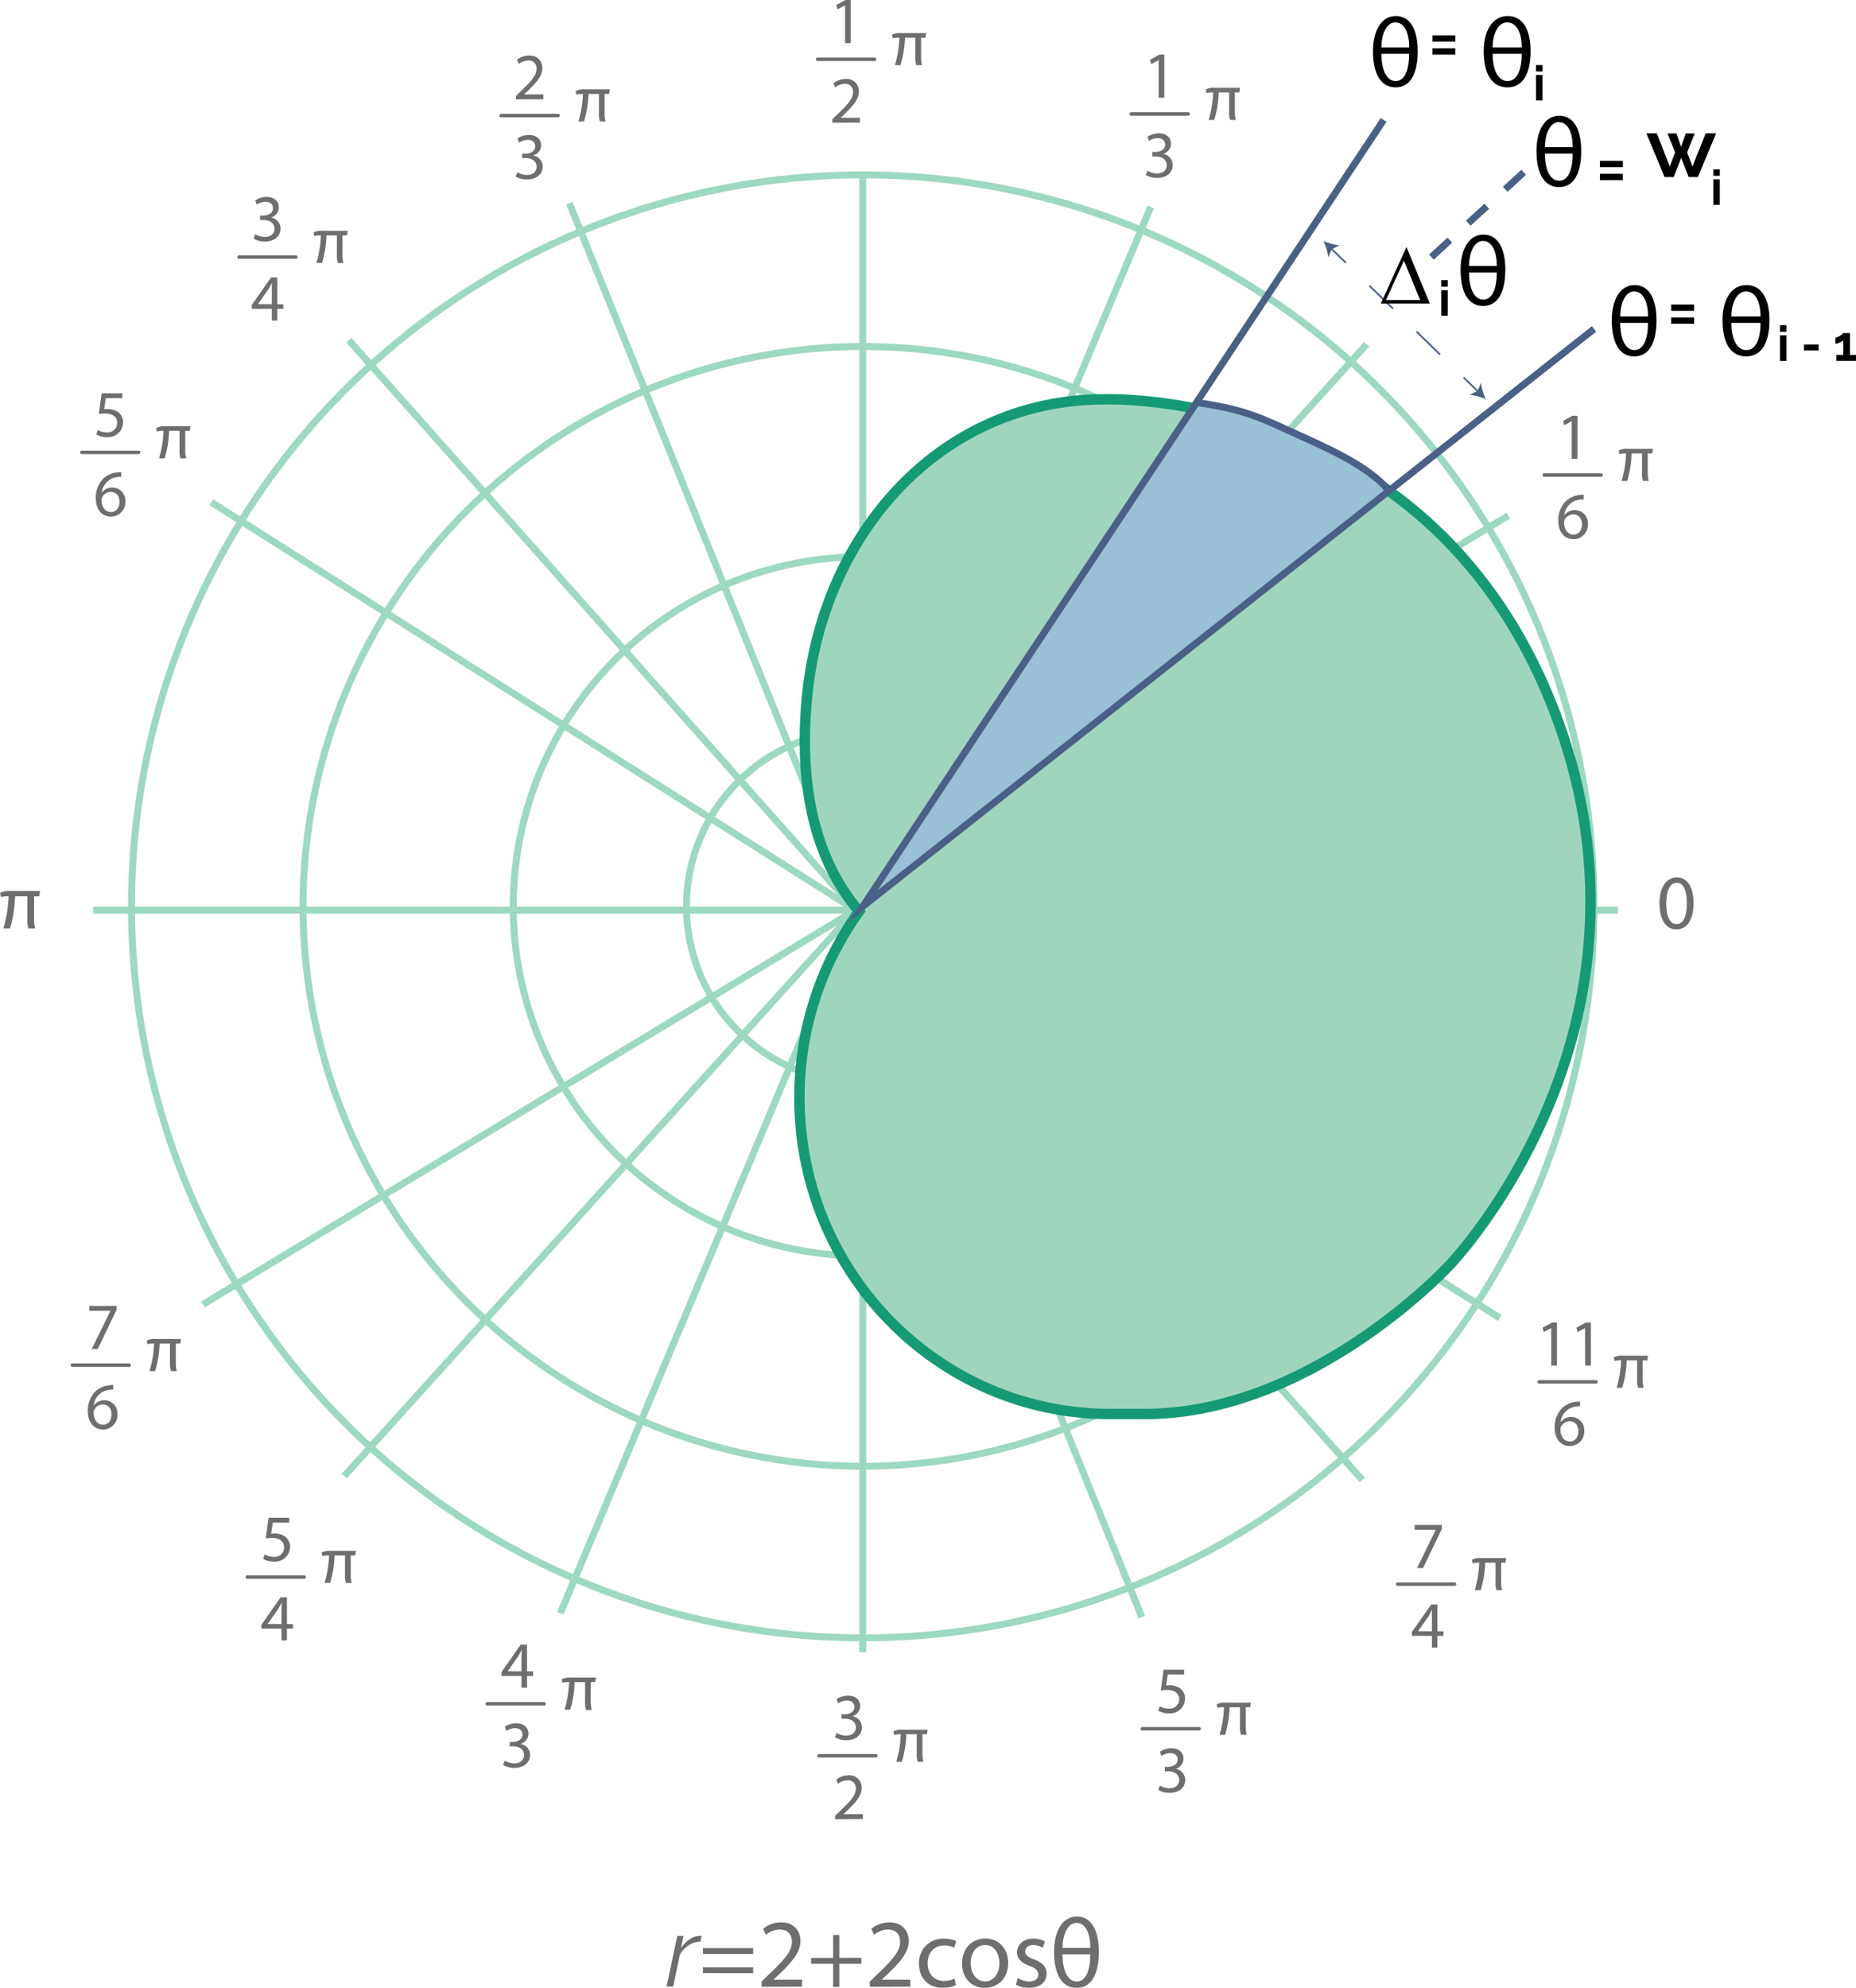 <svg xmlns="http://www.w3.org/2000/svg" viewBox="0 0 533.86 571.63"><defs><style>.cls-1,.cls-4,.cls-8,.cls-9{fill:none;}.cls-1{stroke:#9dd8c0;}.cls-1,.cls-2,.cls-5,.cls-6,.cls-8,.cls-9{stroke-miterlimit:10;}.cls-1,.cls-5,.cls-6{stroke-width:2px;}.cls-2{fill:#a0d5bd;stroke:#159a75;stroke-width:3px;}.cls-3,.cls-4{opacity:0.57;}.cls-4{stroke:#000;stroke-linecap:round;stroke-linejoin:round;}.cls-5,.cls-6,.cls-7{fill:#99c0d5;}.cls-5,.cls-6,.cls-8,.cls-9{stroke:#4a6087;}.cls-5{stroke-dasharray:7.21 7.21 7.21 7.21 7.21 7.21;}.cls-8,.cls-9{stroke-width:0.5px;}.cls-9{stroke-dasharray:9.45 9.45 9.45 9.45;}.cls-10{fill:#4a6087;}</style></defs><title>p8h13</title><g id="Capa_1" data-name="Capa 1"><circle class="cls-1" cx="248.16" cy="260.63" r="210.34"/><circle class="cls-1" cx="248.16" cy="260.63" r="160.99"/><circle class="cls-1" cx="248.16" cy="260.63" r="100.54"/><circle class="cls-1" cx="248.16" cy="260.63" r="50.7"/><line class="cls-1" x1="248.16" y1="50.29" x2="248.16" y2="475.11"/><line class="cls-1" x1="26.78" y1="261.7" x2="465.4" y2="261.7"/><line class="cls-1" x1="60.78" y1="144.41" x2="431.4" y2="378.99"/><line class="cls-1" x1="100.34" y1="97.83" x2="391.84" y2="425.57"/><line class="cls-1" x1="163.76" y1="58.43" x2="328.42" y2="464.97"/><line class="cls-1" x1="331" y1="59.5" x2="161.17" y2="463.9"/><line class="cls-1" x1="393.12" y1="98.98" x2="99.05" y2="424.42"/><line class="cls-1" x1="433.81" y1="148.3" x2="58.37" y2="375.1"/><path class="cls-2" d="M380.12,429.89c-49.35,0-89.36-40.71-89.36-90.93a91.57,91.57,0,0,1,17.18-53.6c-11.67-13.69-17.66-33.75-15-61.58,4.48-47.09,38.34-85.65,85.65-85.65,0,0,92.85-3.5,128.93,88.72s-29.88,160.37-29.88,160.37-39.73,43.06-88.21,42.67Z" transform="translate(-60.81 -23.3)"/><g class="cls-3"><path d="M70.61,281.07v6a12.17,12.17,0,0,0,.31,3.21H69a8.32,8.32,0,0,1-.33-3v-6.24H65.15c-.09,2.83-.73,7.47-1.51,9.25H61.77a35.85,35.85,0,0,0,1.51-9.25,9.06,9.06,0,0,0-2.2.2l-.27-1.16a5.69,5.69,0,0,1,3.1-.58h8.42l-.23,1.54Z" transform="translate(-60.81 -23.3)"/></g><g class="cls-3"><path d="M547.94,282.92c0,4.92-1.83,7.64-5,7.64-2.83,0-4.75-2.65-4.79-7.44s2.09-7.53,5-7.53S547.94,278.31,547.94,282.92Zm-7.86.22c0,3.77,1.15,5.91,2.94,5.91,2,0,3-2.34,3-6s-.91-5.9-2.94-5.9C541.32,277.11,540.08,279.2,540.08,283.14Z" transform="translate(-60.81 -23.3)"/></g><g class="cls-3"><path d="M303.88,24.86h0L301.69,26l-.33-1.28,2.71-1.45h1.43V35.7h-1.62Z" transform="translate(-60.81 -23.3)"/><path d="M300.24,58.58v-1l1.32-1.27c3.16-3,4.59-4.62,4.61-6.49a2.21,2.21,0,0,0-2.46-2.42,4.18,4.18,0,0,0-2.63,1.05l-.54-1.18A5.42,5.42,0,0,1,304.05,46a3.49,3.49,0,0,1,3.8,3.6c0,2.29-1.66,4.14-4.27,6.66l-1,.91v0h5.57v1.39Z" transform="translate(-60.81 -23.3)"/></g><g class="cls-3"><path d="M325.75,34.14v5.17a10.18,10.18,0,0,0,.27,2.74H324.4a6.82,6.82,0,0,1-.29-2.57V34.14h-3a29.39,29.39,0,0,1-1.3,7.91h-1.6a30.48,30.48,0,0,0,1.3-7.91,7.76,7.76,0,0,0-1.89.17l-.23-1a4.78,4.78,0,0,1,2.65-.5h7.21L327,34.14Z" transform="translate(-60.81 -23.3)"/></g><line class="cls-4" x1="251.54" y1="17.04" x2="235.18" y2="17.04"/><g class="cls-3"><path d="M394.09,40.6h0l-2.15,1.17-.33-1.28L394.28,39h1.43v12.4h-1.62Z" transform="translate(-60.81 -23.3)"/><path d="M390.85,72.4a5.63,5.63,0,0,0,2.74.78c2.16,0,2.83-1.37,2.81-2.4,0-1.74-1.58-2.48-3.21-2.48h-.93V67h.93c1.22,0,2.77-.63,2.77-2.1,0-1-.63-1.87-2.18-1.87a4.52,4.52,0,0,0-2.47.82l-.44-1.22a5.85,5.85,0,0,1,3.24-1c2.44,0,3.55,1.45,3.55,3a3.08,3.08,0,0,1-2.29,2.92v0a3.23,3.23,0,0,1,2.76,3.19c0,2-1.54,3.72-4.52,3.72a6.3,6.3,0,0,1-3.22-.84Z" transform="translate(-60.81 -23.3)"/></g><g class="cls-3"><path d="M416,49.88v5.17a9.77,9.77,0,0,0,.27,2.74h-1.62a6.82,6.82,0,0,1-.29-2.57V49.88h-3a29.39,29.39,0,0,1-1.3,7.91h-1.6a30.5,30.5,0,0,0,1.29-7.91,7.67,7.67,0,0,0-1.88.17l-.23-1a4.78,4.78,0,0,1,2.65-.5h7.21l-.19,1.32Z" transform="translate(-60.81 -23.3)"/></g><line class="cls-4" x1="341.75" y1="32.78" x2="325.39" y2="32.78"/><g class="cls-3"><path d="M512.9,144.41h0l-2.16,1.16-.32-1.27,2.71-1.45h1.43v12.39H512.9Z" transform="translate(-60.81 -23.3)"/><path d="M516.33,166.92a6.43,6.43,0,0,0-1.26.07,5.05,5.05,0,0,0-4.31,4.41h.06a3.78,3.78,0,0,1,6.73,2.57,4.14,4.14,0,0,1-4.12,4.37c-2.65,0-4.39-2.06-4.39-5.28a7.8,7.8,0,0,1,2.1-5.59,6.74,6.74,0,0,1,4-1.83,7.68,7.68,0,0,1,1.22-.1Zm-.48,7.15c0-1.78-1-2.84-2.55-2.84a2.78,2.78,0,0,0-2.41,1.52,1.48,1.48,0,0,0-.19.75c0,2,1,3.54,2.73,3.54C514.88,177,515.85,175.84,515.85,174.07Z" transform="translate(-60.81 -23.3)"/></g><g class="cls-3"><path d="M534.77,153.69v5.16a10.43,10.43,0,0,0,.26,2.75h-1.62a7.2,7.2,0,0,1-.28-2.57v-5.34h-3a29.42,29.42,0,0,1-1.29,7.91h-1.61a30.48,30.48,0,0,0,1.3-7.91,7.34,7.34,0,0,0-1.89.17l-.23-1a4.83,4.83,0,0,1,2.66-.5h7.21l-.2,1.32Z" transform="translate(-60.81 -23.3)"/></g><line class="cls-4" x1="460.55" y1="136.59" x2="444.19" y2="136.59"/><g class="cls-3"><path d="M507,405.18h0l-2.16,1.16-.32-1.27,2.71-1.45h1.43V416H507Z" transform="translate(-60.81 -23.3)"/><path d="M516.74,405.18h0l-2.16,1.16-.32-1.27,2.71-1.45h1.43V416h-1.62Z" transform="translate(-60.81 -23.3)"/><path d="M515.28,427.69a6.43,6.43,0,0,0-1.26.07,5.05,5.05,0,0,0-4.31,4.41h.06a3.78,3.78,0,0,1,6.73,2.57,4.14,4.14,0,0,1-4.12,4.37c-2.65,0-4.39-2.06-4.39-5.28a7.8,7.8,0,0,1,2.1-5.59,6.74,6.74,0,0,1,4-1.83,7.77,7.77,0,0,1,1.22-.1Zm-.48,7.15c0-1.78-1-2.84-2.55-2.84a2.76,2.76,0,0,0-2.41,1.52,1.48,1.48,0,0,0-.19.75c0,2,1,3.54,2.73,3.54C513.83,437.81,514.8,436.61,514.8,434.84Z" transform="translate(-60.81 -23.3)"/></g><g class="cls-3"><path d="M533.3,414.45v5.17a10.28,10.28,0,0,0,.27,2.75H532a7.17,7.17,0,0,1-.29-2.58v-5.34h-3a29.47,29.47,0,0,1-1.3,7.92h-1.6a30.49,30.49,0,0,0,1.3-7.92,7.24,7.24,0,0,0-1.89.18l-.23-1a4.91,4.91,0,0,1,2.65-.49h7.21l-.19,1.31Z" transform="translate(-60.81 -23.3)"/></g><line class="cls-4" x1="459.09" y1="397.36" x2="442.73" y2="397.36"/><g class="cls-3"><path d="M401.43,504.8H396.7l-.47,3.18a6.23,6.23,0,0,1,1-.08,5.22,5.22,0,0,1,2.67.67,3.55,3.55,0,0,1,1.77,3.19,4.29,4.29,0,0,1-4.61,4.23,6.07,6.07,0,0,1-3.09-.76l.42-1.28a5.46,5.46,0,0,0,2.65.69A2.74,2.74,0,0,0,400,512c0-1.6-1.09-2.75-3.57-2.75a14.28,14.28,0,0,0-1.72.13l.8-5.95h5.93Z" transform="translate(-60.81 -23.3)"/><path d="M394.43,536.74a5.6,5.6,0,0,0,2.75.78c2.16,0,2.82-1.37,2.81-2.4,0-1.73-1.59-2.48-3.21-2.48h-.93v-1.26h.93c1.22,0,2.77-.63,2.77-2.1,0-1-.63-1.86-2.18-1.86a4.51,4.51,0,0,0-2.48.82l-.44-1.23a6,6,0,0,1,3.25-1c2.44,0,3.54,1.45,3.54,3a3.08,3.08,0,0,1-2.29,2.92v0a3.23,3.23,0,0,1,2.77,3.19c0,2-1.54,3.72-4.52,3.72A6.3,6.3,0,0,1,394,538Z" transform="translate(-60.81 -23.3)"/></g><g class="cls-3"><path d="M419.13,514.22v5.17a9.86,9.86,0,0,0,.27,2.75h-1.62a6.93,6.93,0,0,1-.29-2.58v-5.34h-3a29.47,29.47,0,0,1-1.3,7.92h-1.6a30.56,30.56,0,0,0,1.3-7.92,7.76,7.76,0,0,0-1.89.17l-.23-1a4.91,4.91,0,0,1,2.65-.49h7.21l-.19,1.31Z" transform="translate(-60.81 -23.3)"/></g><line class="cls-4" x1="344.92" y1="497.12" x2="328.56" y2="497.12"/><g class="cls-3"><path d="M301.45,521.61a5.51,5.51,0,0,0,2.74.79c2.16,0,2.82-1.38,2.81-2.41,0-1.73-1.59-2.48-3.21-2.48h-.93v-1.26h.93c1.22,0,2.77-.62,2.77-2.09,0-1-.63-1.87-2.18-1.87a4.59,4.59,0,0,0-2.48.82l-.44-1.22a5.88,5.88,0,0,1,3.25-1c2.44,0,3.54,1.45,3.54,3a3.08,3.08,0,0,1-2.28,2.92v0a3.22,3.22,0,0,1,2.76,3.18c0,2-1.54,3.72-4.52,3.72a6.3,6.3,0,0,1-3.22-.84Z" transform="translate(-60.81 -23.3)"/><path d="M301.05,546.43v-1l1.31-1.28c3.17-3,4.6-4.62,4.62-6.49a2.21,2.21,0,0,0-2.46-2.42,4.24,4.24,0,0,0-2.64,1l-.53-1.18a5.42,5.42,0,0,1,3.51-1.26,3.49,3.49,0,0,1,3.8,3.6c0,2.29-1.66,4.14-4.28,6.66l-1,.92v0H309v1.4Z" transform="translate(-60.81 -23.3)"/></g><g class="cls-3"><path d="M326.14,522v5.17a10.28,10.28,0,0,0,.27,2.75h-1.62a7.17,7.17,0,0,1-.29-2.58V522h-3a29.15,29.15,0,0,1-1.3,7.92h-1.6a30.56,30.56,0,0,0,1.3-7.92,7.76,7.76,0,0,0-1.89.17l-.23-1a4.91,4.91,0,0,1,2.65-.49h7.21l-.19,1.31Z" transform="translate(-60.81 -23.3)"/></g><line class="cls-4" x1="251.93" y1="504.88" x2="235.57" y2="504.88"/><g class="cls-3"><path d="M210.82,508.6v-3.37h-5.76v-1.11l5.53-7.91h1.81v7.7h1.73v1.32H212.4v3.37Zm0-4.69v-4.14c0-.65,0-1.29.05-1.94h-.05c-.39.72-.69,1.26-1,1.83l-3,4.21v0Z" transform="translate(-60.81 -23.3)"/><path d="M206,529.56a5.51,5.51,0,0,0,2.74.79c2.16,0,2.83-1.38,2.81-2.41,0-1.73-1.59-2.48-3.21-2.48h-.93V524.2h.93c1.22,0,2.77-.63,2.77-2.09,0-1-.63-1.87-2.17-1.87a4.53,4.53,0,0,0-2.48.82l-.44-1.22a5.85,5.85,0,0,1,3.24-1c2.44,0,3.55,1.45,3.55,3a3.09,3.09,0,0,1-2.29,2.92v0a3.22,3.22,0,0,1,2.76,3.18c0,2-1.54,3.72-4.52,3.72a6.3,6.3,0,0,1-3.22-.84Z" transform="translate(-60.81 -23.3)"/></g><g class="cls-3"><path d="M230.73,507v5.17A10.43,10.43,0,0,0,231,515h-1.62a7.28,7.28,0,0,1-.28-2.58V507h-3a29.5,29.5,0,0,1-1.29,7.92h-1.61a30.49,30.49,0,0,0,1.3-7.92,7.29,7.29,0,0,0-1.89.18l-.23-1a5,5,0,0,1,2.66-.49h7.2L232,507Z" transform="translate(-60.81 -23.3)"/></g><line class="cls-4" x1="156.51" y1="489.94" x2="140.15" y2="489.94"/><g class="cls-3"><path d="M144,461.15h-4.73l-.47,3.18a6.42,6.42,0,0,1,1-.07,5.34,5.34,0,0,1,2.67.66,3.55,3.55,0,0,1,1.77,3.19,4.3,4.3,0,0,1-4.62,4.23,6.13,6.13,0,0,1-3.09-.76l.42-1.28a5.53,5.53,0,0,0,2.66.69,2.73,2.73,0,0,0,2.93-2.69c0-1.6-1.08-2.75-3.56-2.75a12.27,12.27,0,0,0-1.72.14l.8-5.95H144Z" transform="translate(-60.81 -23.3)"/><path d="M141.78,495v-3.38H136v-1.1l5.53-7.92h1.81v7.71h1.74v1.31h-1.74V495Zm0-4.69v-4.14q0-1,.06-1.95h-.06c-.38.73-.69,1.26-1,1.83l-3,4.22v0Z" transform="translate(-60.81 -23.3)"/></g><g class="cls-3"><path d="M161.69,470.58v5.16a9.86,9.86,0,0,0,.27,2.75h-1.62a6.9,6.9,0,0,1-.29-2.57v-5.34h-3a29.39,29.39,0,0,1-1.3,7.91h-1.6a30.48,30.48,0,0,0,1.3-7.91,7.25,7.25,0,0,0-1.89.17l-.23-1a4.78,4.78,0,0,1,2.65-.5h7.21l-.19,1.32Z" transform="translate(-60.81 -23.3)"/></g><line class="cls-4" x1="87.48" y1="453.48" x2="71.12" y2="453.48"/><g class="cls-3"><path d="M94.33,398.82v1.11l-5.4,11.29H87.2l5.38-11v0H86.51v-1.39Z" transform="translate(-60.81 -23.3)"/><path d="M93.36,422.89a5.82,5.82,0,0,0-1.26.08,5,5,0,0,0-4.31,4.4h.06A3.78,3.78,0,0,1,94.58,430a4.14,4.14,0,0,1-4.12,4.36c-2.65,0-4.39-2.06-4.39-5.28a7.8,7.8,0,0,1,2.1-5.59,6.77,6.77,0,0,1,4-1.83,7.48,7.48,0,0,1,1.22-.09ZM92.88,430c0-1.77-1-2.84-2.55-2.84a2.77,2.77,0,0,0-2.41,1.53,1.44,1.44,0,0,0-.19.74c0,2,1,3.55,2.73,3.55C91.91,433,92.88,431.82,92.88,430Z" transform="translate(-60.81 -23.3)"/></g><g class="cls-3"><path d="M111.38,409.66v5.17a10.18,10.18,0,0,0,.27,2.74H110a7.06,7.06,0,0,1-.29-2.57v-5.34h-3a29.39,29.39,0,0,1-1.3,7.91h-1.6a30.48,30.48,0,0,0,1.3-7.91,7.76,7.76,0,0,0-1.89.17l-.23-1a4.78,4.78,0,0,1,2.65-.5h7.21l-.19,1.32Z" transform="translate(-60.81 -23.3)"/></g><line class="cls-4" x1="37.17" y1="392.56" x2="20.81" y2="392.56"/><g class="cls-3"><path d="M475.55,461.8v1.1l-5.4,11.29h-1.74l5.38-11v0h-6.06V461.8Z" transform="translate(-60.81 -23.3)"/><path d="M472.69,497.08V493.7h-5.76v-1.1l5.53-7.92h1.81v7.71H476v1.31h-1.74v3.38Zm0-4.69v-4.14c0-.65,0-1.3.05-1.95h-.05c-.38.73-.69,1.26-1,1.83l-3,4.22v0Z" transform="translate(-60.81 -23.3)"/></g><g class="cls-3"><path d="M492.6,472.64v5.16a9.86,9.86,0,0,0,.27,2.75h-1.63A7.25,7.25,0,0,1,491,478v-5.34h-3a29.1,29.1,0,0,1-1.29,7.91H485a30.5,30.5,0,0,0,1.29-7.91,7.34,7.34,0,0,0-1.89.17l-.22-1a4.78,4.78,0,0,1,2.65-.5h7.21l-.19,1.32Z" transform="translate(-60.81 -23.3)"/></g><line class="cls-4" x1="418.39" y1="455.53" x2="402.03" y2="455.53"/><g class="cls-3"><path d="M96,137.77H91.25L90.77,141a6.52,6.52,0,0,1,1-.07,5.29,5.29,0,0,1,2.67.66,3.55,3.55,0,0,1,1.78,3.19A4.3,4.3,0,0,1,91.61,149a6.1,6.1,0,0,1-3.09-.76l.42-1.28a5.49,5.49,0,0,0,2.65.69,2.74,2.74,0,0,0,2.94-2.69c0-1.6-1.09-2.75-3.57-2.75a12.41,12.41,0,0,0-1.72.14l.81-5.95H96Z" transform="translate(-60.81 -23.3)"/><path d="M95.65,160.42a6.53,6.53,0,0,0-1.26.08,5.05,5.05,0,0,0-4.31,4.41h.06a3.78,3.78,0,0,1,6.73,2.57,4.14,4.14,0,0,1-4.12,4.37c-2.65,0-4.38-2.06-4.38-5.28a7.76,7.76,0,0,1,2.1-5.59,6.74,6.74,0,0,1,4-1.83,7.77,7.77,0,0,1,1.22-.1Zm-.47,7.16c0-1.78-1-2.84-2.56-2.84a2.75,2.75,0,0,0-2.4,1.52A1.39,1.39,0,0,0,90,167c0,2,1,3.54,2.72,3.54C94.2,170.55,95.18,169.35,95.18,167.58Z" transform="translate(-60.81 -23.3)"/></g><g class="cls-3"><path d="M114.09,147.19v5.17a9.86,9.86,0,0,0,.27,2.75h-1.62a6.9,6.9,0,0,1-.29-2.57v-5.35h-3a29.47,29.47,0,0,1-1.3,7.92h-1.6a30.5,30.5,0,0,0,1.29-7.92,7.16,7.16,0,0,0-1.88.18l-.23-1a4.91,4.91,0,0,1,2.65-.49h7.21l-.19,1.31Z" transform="translate(-60.81 -23.3)"/></g><line class="cls-4" x1="39.88" y1="130.09" x2="23.52" y2="130.09"/><g class="cls-3"><path d="M209.21,51.88v-1l1.32-1.28c3.16-3,4.59-4.61,4.61-6.48a2.21,2.21,0,0,0-2.46-2.42,4.21,4.21,0,0,0-2.63,1l-.54-1.19A5.47,5.47,0,0,1,213,39.27a3.5,3.5,0,0,1,3.8,3.61c0,2.29-1.66,4.14-4.27,6.66l-1,.91v0h5.57v1.39Z" transform="translate(-60.81 -23.3)"/><path d="M209.61,72.84a5.56,5.56,0,0,0,2.75.78c2.15,0,2.82-1.37,2.8-2.4,0-1.73-1.58-2.48-3.2-2.48H211V67.48H212c1.22,0,2.76-.63,2.76-2.1,0-1-.63-1.86-2.17-1.86a4.48,4.48,0,0,0-2.48.82l-.44-1.23a6,6,0,0,1,3.24-1c2.44,0,3.55,1.45,3.55,3A3.08,3.08,0,0,1,214.13,68v0a3.23,3.23,0,0,1,2.77,3.19c0,2-1.55,3.72-4.52,3.72a6.31,6.31,0,0,1-3.23-.84Z" transform="translate(-60.81 -23.3)"/></g><g class="cls-3"><path d="M234.72,50.32v5.17a10.28,10.28,0,0,0,.27,2.75h-1.62a7.17,7.17,0,0,1-.29-2.58V50.32h-3a29.47,29.47,0,0,1-1.3,7.92h-1.6a30.56,30.56,0,0,0,1.3-7.92,7.76,7.76,0,0,0-1.89.17l-.23-1A4.91,4.91,0,0,1,229,49h7.21L236,50.32Z" transform="translate(-60.81 -23.3)"/></g><line class="cls-4" x1="160.51" y1="33.22" x2="144.15" y2="33.22"/><g class="cls-3"><path d="M134.21,90.66a5.71,5.71,0,0,0,2.75.78c2.16,0,2.82-1.37,2.8-2.4,0-1.74-1.58-2.48-3.2-2.48h-.94V85.3h.94c1.22,0,2.77-.63,2.77-2.1,0-1-.63-1.87-2.18-1.87a4.56,4.56,0,0,0-2.48.82l-.44-1.22a5.88,5.88,0,0,1,3.24-1c2.45,0,3.55,1.45,3.55,3a3.07,3.07,0,0,1-2.29,2.92v0a3.23,3.23,0,0,1,2.77,3.19c0,2-1.55,3.72-4.52,3.72a6.3,6.3,0,0,1-3.22-.84Z" transform="translate(-60.81 -23.3)"/><path d="M139,115.47V112.1h-5.76V111l5.53-7.92h1.81v7.71h1.74v1.32h-1.74v3.37Zm0-4.69v-4.14c0-.65,0-1.3.06-1.94H139c-.38.72-.69,1.26-1,1.83l-3,4.21v0Z" transform="translate(-60.81 -23.3)"/></g><g class="cls-3"><path d="M159.33,91V96.2a10.34,10.34,0,0,0,.26,2.74H158a7.06,7.06,0,0,1-.29-2.57V91h-3a29.42,29.42,0,0,1-1.29,7.91h-1.61a30.48,30.48,0,0,0,1.3-7.91,7.34,7.34,0,0,0-1.89.17l-.23-1a4.81,4.81,0,0,1,2.65-.5h7.21L160.6,91Z" transform="translate(-60.81 -23.3)"/></g><line class="cls-4" x1="85.11" y1="73.93" x2="68.75" y2="73.93"/><g class="cls-3"><path d="M255.62,580h1.79l-.75,3.5a9.35,9.35,0,0,1,2.48-2.53,5.34,5.34,0,0,1,2.82-1l.37,0,.3,0-.37,1.65a6.52,6.52,0,0,0-3.39,1.07,7.34,7.34,0,0,0-2.52,2.77l-1.91,9.09h-1.9Z" transform="translate(-60.81 -23.3)"/><path d="M263,585.17v-1.68h14.46v1.68Zm0,5.49V589h14.46v1.68Z" transform="translate(-60.81 -23.3)"/><path d="M279.87,594.62V593.1l1.93-1.87c4.66-4.43,6.76-6.79,6.79-9.53,0-1.86-.9-3.56-3.62-3.56a6.22,6.22,0,0,0-3.87,1.54l-.78-1.74a8,8,0,0,1,5.16-1.85c3.92,0,5.57,2.69,5.57,5.3,0,3.36-2.43,6.08-6.27,9.78l-1.46,1.34v.06h8.18v2Z" transform="translate(-60.81 -23.3)"/><path d="M302.24,579.7v6.59h6.34V588h-6.34v6.65h-1.79V588h-6.34v-1.68h6.34V579.7Z" transform="translate(-60.81 -23.3)"/><path d="M311,594.62V593.1l1.94-1.87c4.65-4.43,6.75-6.79,6.78-9.53,0-1.86-.9-3.56-3.62-3.56a6.25,6.25,0,0,0-3.87,1.54l-.78-1.74a8,8,0,0,1,5.16-1.85c3.92,0,5.58,2.69,5.58,5.3,0,3.36-2.44,6.08-6.28,9.78l-1.46,1.34v.06h8.18v2Z" transform="translate(-60.81 -23.3)"/><path d="M335.8,594.11a9.06,9.06,0,0,1-3.9.79c-4.09,0-6.75-2.78-6.75-6.93a6.89,6.89,0,0,1,7.29-7.2,8.16,8.16,0,0,1,3.41.7l-.56,1.91a5.65,5.65,0,0,0-2.85-.65c-3.12,0-4.8,2.3-4.8,5.13,0,3.14,2,5.08,4.71,5.08a7,7,0,0,0,3-.68Z" transform="translate(-60.81 -23.3)"/><path d="M350.8,587.72c0,5-3.48,7.21-6.76,7.21-3.67,0-6.5-2.7-6.5-7,0-4.55,3-7.21,6.73-7.21S350.8,583.57,350.8,587.72Zm-10.77.14c0,3,1.71,5.21,4.13,5.21s4.12-2.21,4.12-5.26c0-2.3-1.15-5.22-4.07-5.22S340,585.28,340,587.86Z" transform="translate(-60.81 -23.3)"/><path d="M353.58,592.09a6.38,6.38,0,0,0,3.25,1c1.79,0,2.63-.89,2.63-2s-.7-1.82-2.52-2.5c-2.44-.87-3.59-2.21-3.59-3.84,0-2.18,1.77-4,4.68-4a6.76,6.76,0,0,1,3.34.84l-.62,1.8a5.22,5.22,0,0,0-2.77-.79c-1.46,0-2.27.84-2.27,1.85s.81,1.63,2.57,2.3c2.36.9,3.56,2.07,3.56,4.09,0,2.39-1.85,4.07-5.07,4.07A7.74,7.74,0,0,1,353,594Z" transform="translate(-60.81 -23.3)"/><path d="M364,584.5c0-5.72,2.33-10.09,6.56-10.09s6.31,4.06,6.31,10.09c0,6.3-2,10.43-6.39,10.43C366.5,594.93,364,591.42,364,584.5Zm10.43-1.07c0-4-1.29-7.2-4-7.2-2.49,0-4,3.39-4,7.2Zm-8,1.85c0,5,1.68,7.82,4.1,7.82,2.63,0,3.89-3.25,3.89-7.82Z" transform="translate(-60.81 -23.3)"/></g><line class="cls-5" x1="411.72" y1="73.93" x2="439.43" y2="48.49"/></g><g id="Capa_2" data-name="Capa 2"><path class="cls-6" d="M405.56,139.11c11.27,1.71,16.31,3.55,24.47,7.33,10.1,4.68,24.09,10.24,30.29,18q29.51-23.26,59-46.55L309,283.93q74.89-113.07,149.8-226.14" transform="translate(-60.81 -23.3)"/><path d="M455.74,38c0-5.72,2.32-10.09,6.56-10.09s6.3,4.06,6.3,10.09c0,6.31-2,10.43-6.39,10.43C458.2,48.39,455.74,44.88,455.74,38Zm10.42-1.07c0-4-1.28-7.2-4-7.2-2.5,0-4,3.39-4,7.2Zm-8,1.85c0,5,1.68,7.83,4.09,7.83,2.63,0,3.89-3.26,3.89-7.83Z" transform="translate(-60.81 -23.3)"/><path d="M487.59,38c0-5.72,2.44-10.09,6.88-10.09s6.61,4.06,6.61,10.09c0,6.31-2.14,10.43-6.7,10.43C490.18,48.39,487.59,44.88,487.59,38Zm10.94-1.07c0-4-1.36-7.2-4.21-7.2-2.62,0-4.17,3.39-4.17,7.2Zm-8.38,1.85c0,5,1.76,7.83,4.29,7.83,2.76,0,4.09-3.26,4.09-7.83Z" transform="translate(-60.81 -23.3)"/><path d="M472.83,35.29V33.46h6.58v1.83Zm0,3.71V37.18h6.58V39Z" transform="translate(-60.81 -23.3)"/><path d="M502.62,43.83V42h1.87v1.86Zm0,8.36V44.86h1.87v7.33Z" transform="translate(-60.81 -23.3)"/><path d="M502.76,66.67c0-5.71,2.33-10.09,6.56-10.09s6.31,4.07,6.31,10.09c0,6.31-2,10.43-6.39,10.43C505.23,77.1,502.76,73.6,502.76,66.67Zm10.43-1.06c0-4-1.29-7.2-4-7.2-2.49,0-4,3.39-4,7.2Zm-8,1.85c0,5,1.68,7.82,4.09,7.82,2.64,0,3.9-3.25,3.9-7.82Z" transform="translate(-60.81 -23.3)"/><path d="M521,71.38V69.55h6.58v1.83Zm0,3.72V73.27h6.58V75.1Z" transform="translate(-60.81 -23.3)"/><path d="M551.44,61.64h3l-5.26,12.57h-2.64l-2.16-5.52-2.13,5.52h-2.64l-5.24-12.57h3l3.74,9.55,1.54-4.08-2.21-5.45h2.59l1.32,3.87,1.35-3.87h2.59l-2.19,5.45,1.52,4.08Z" transform="translate(-60.81 -23.3)"/><path d="M553.62,73.83V72h1.87v1.86Zm0,8.36V74.86h1.87v7.33Z" transform="translate(-60.81 -23.3)"/><line class="cls-7" x1="380.66" y1="69.29" x2="427.44" y2="114.81"/><line class="cls-8" x1="382.83" y1="71.39" x2="387.13" y2="75.58"/><line class="cls-9" x1="393.9" y1="82.16" x2="417.59" y2="105.23"/><line class="cls-8" x1="420.97" y1="108.52" x2="425.27" y2="112.7"/><path class="cls-10" d="M441.47,92.59a15.11,15.11,0,0,1,1.41,4.68l1-2.3,2.27-1.11A15.27,15.27,0,0,1,441.47,92.59Z" transform="translate(-60.81 -23.3)"/><path class="cls-10" d="M488.25,138.11a15.28,15.28,0,0,0-4.73-1.28l2.28-1.1,1-2.31A15.17,15.17,0,0,0,488.25,138.11Z" transform="translate(-60.81 -23.3)"/><path d="M472.08,110.58H458l7.36-16.25Zm-2.77-1-4.67-11.33-5.16,11.33Z" transform="translate(-60.81 -23.3)"/><path d="M475.38,105.73v-1.87h1.88v1.87Zm0,8.35v-7.33h1.88v7.33Z" transform="translate(-60.81 -23.3)"/><path d="M480.93,100.85c0-5.72,2.33-10.09,6.56-10.09s6.31,4.07,6.31,10.09c0,6.31-2.05,10.43-6.39,10.43C483.4,111.28,480.93,107.78,480.93,100.85Zm10.43-1.06c0-4-1.29-7.21-4-7.21-2.49,0-4,3.4-4,7.21Zm-8,1.85c0,5,1.68,7.82,4.09,7.82,2.64,0,3.9-3.25,3.9-7.82Z" transform="translate(-60.81 -23.3)"/><path d="M524.42,115.36c0-5.71,2.32-10.09,6.56-10.09s6.3,4.07,6.3,10.09c0,6.31-2,10.43-6.39,10.43C526.88,125.79,524.42,122.29,524.42,115.36Zm10.43-1.06c0-4-1.29-7.2-4-7.2-2.5,0-4,3.39-4,7.2Zm-8,1.85c0,5,1.68,7.82,4.09,7.82,2.63,0,3.9-3.25,3.9-7.82Z" transform="translate(-60.81 -23.3)"/><path d="M556.27,115.36c0-5.71,2.44-10.09,6.88-10.09s6.62,4.07,6.62,10.09c0,6.31-2.15,10.43-6.71,10.43C558.86,125.79,556.27,122.29,556.27,115.36Zm10.94-1.06c0-4-1.35-7.2-4.21-7.2-2.61,0-4.17,3.39-4.17,7.2Zm-8.38,1.85c0,5,1.76,7.82,4.29,7.82,2.76,0,4.09-3.25,4.09-7.82Z" transform="translate(-60.81 -23.3)"/><path d="M541.51,112.69v-1.83h6.58v1.83Zm0,3.72v-1.83h6.58v1.83Z" transform="translate(-60.81 -23.3)"/><path d="M572.8,118.7v-1.86h1.88v1.86Zm0,8.36v-7.34h1.88v7.34Z" transform="translate(-60.81 -23.3)"/><path d="M579.69,124.06v-1.69h4.24v1.69Z" transform="translate(-60.81 -23.3)"/><path d="M594.67,125.36v1.7H589v-1.7h2v-4.24a1.6,1.6,0,0,1-.4.35,6.5,6.5,0,0,1-.59.32,4.22,4.22,0,0,1-.67.26,2.43,2.43,0,0,1-.61.09v-1.75a1.53,1.53,0,0,0,.62-.16,4.44,4.44,0,0,0,.71-.38,5.73,5.73,0,0,0,.61-.44,1.39,1.39,0,0,0,.33-.35h1.92v6.3Z" transform="translate(-60.81 -23.3)"/></g></svg>